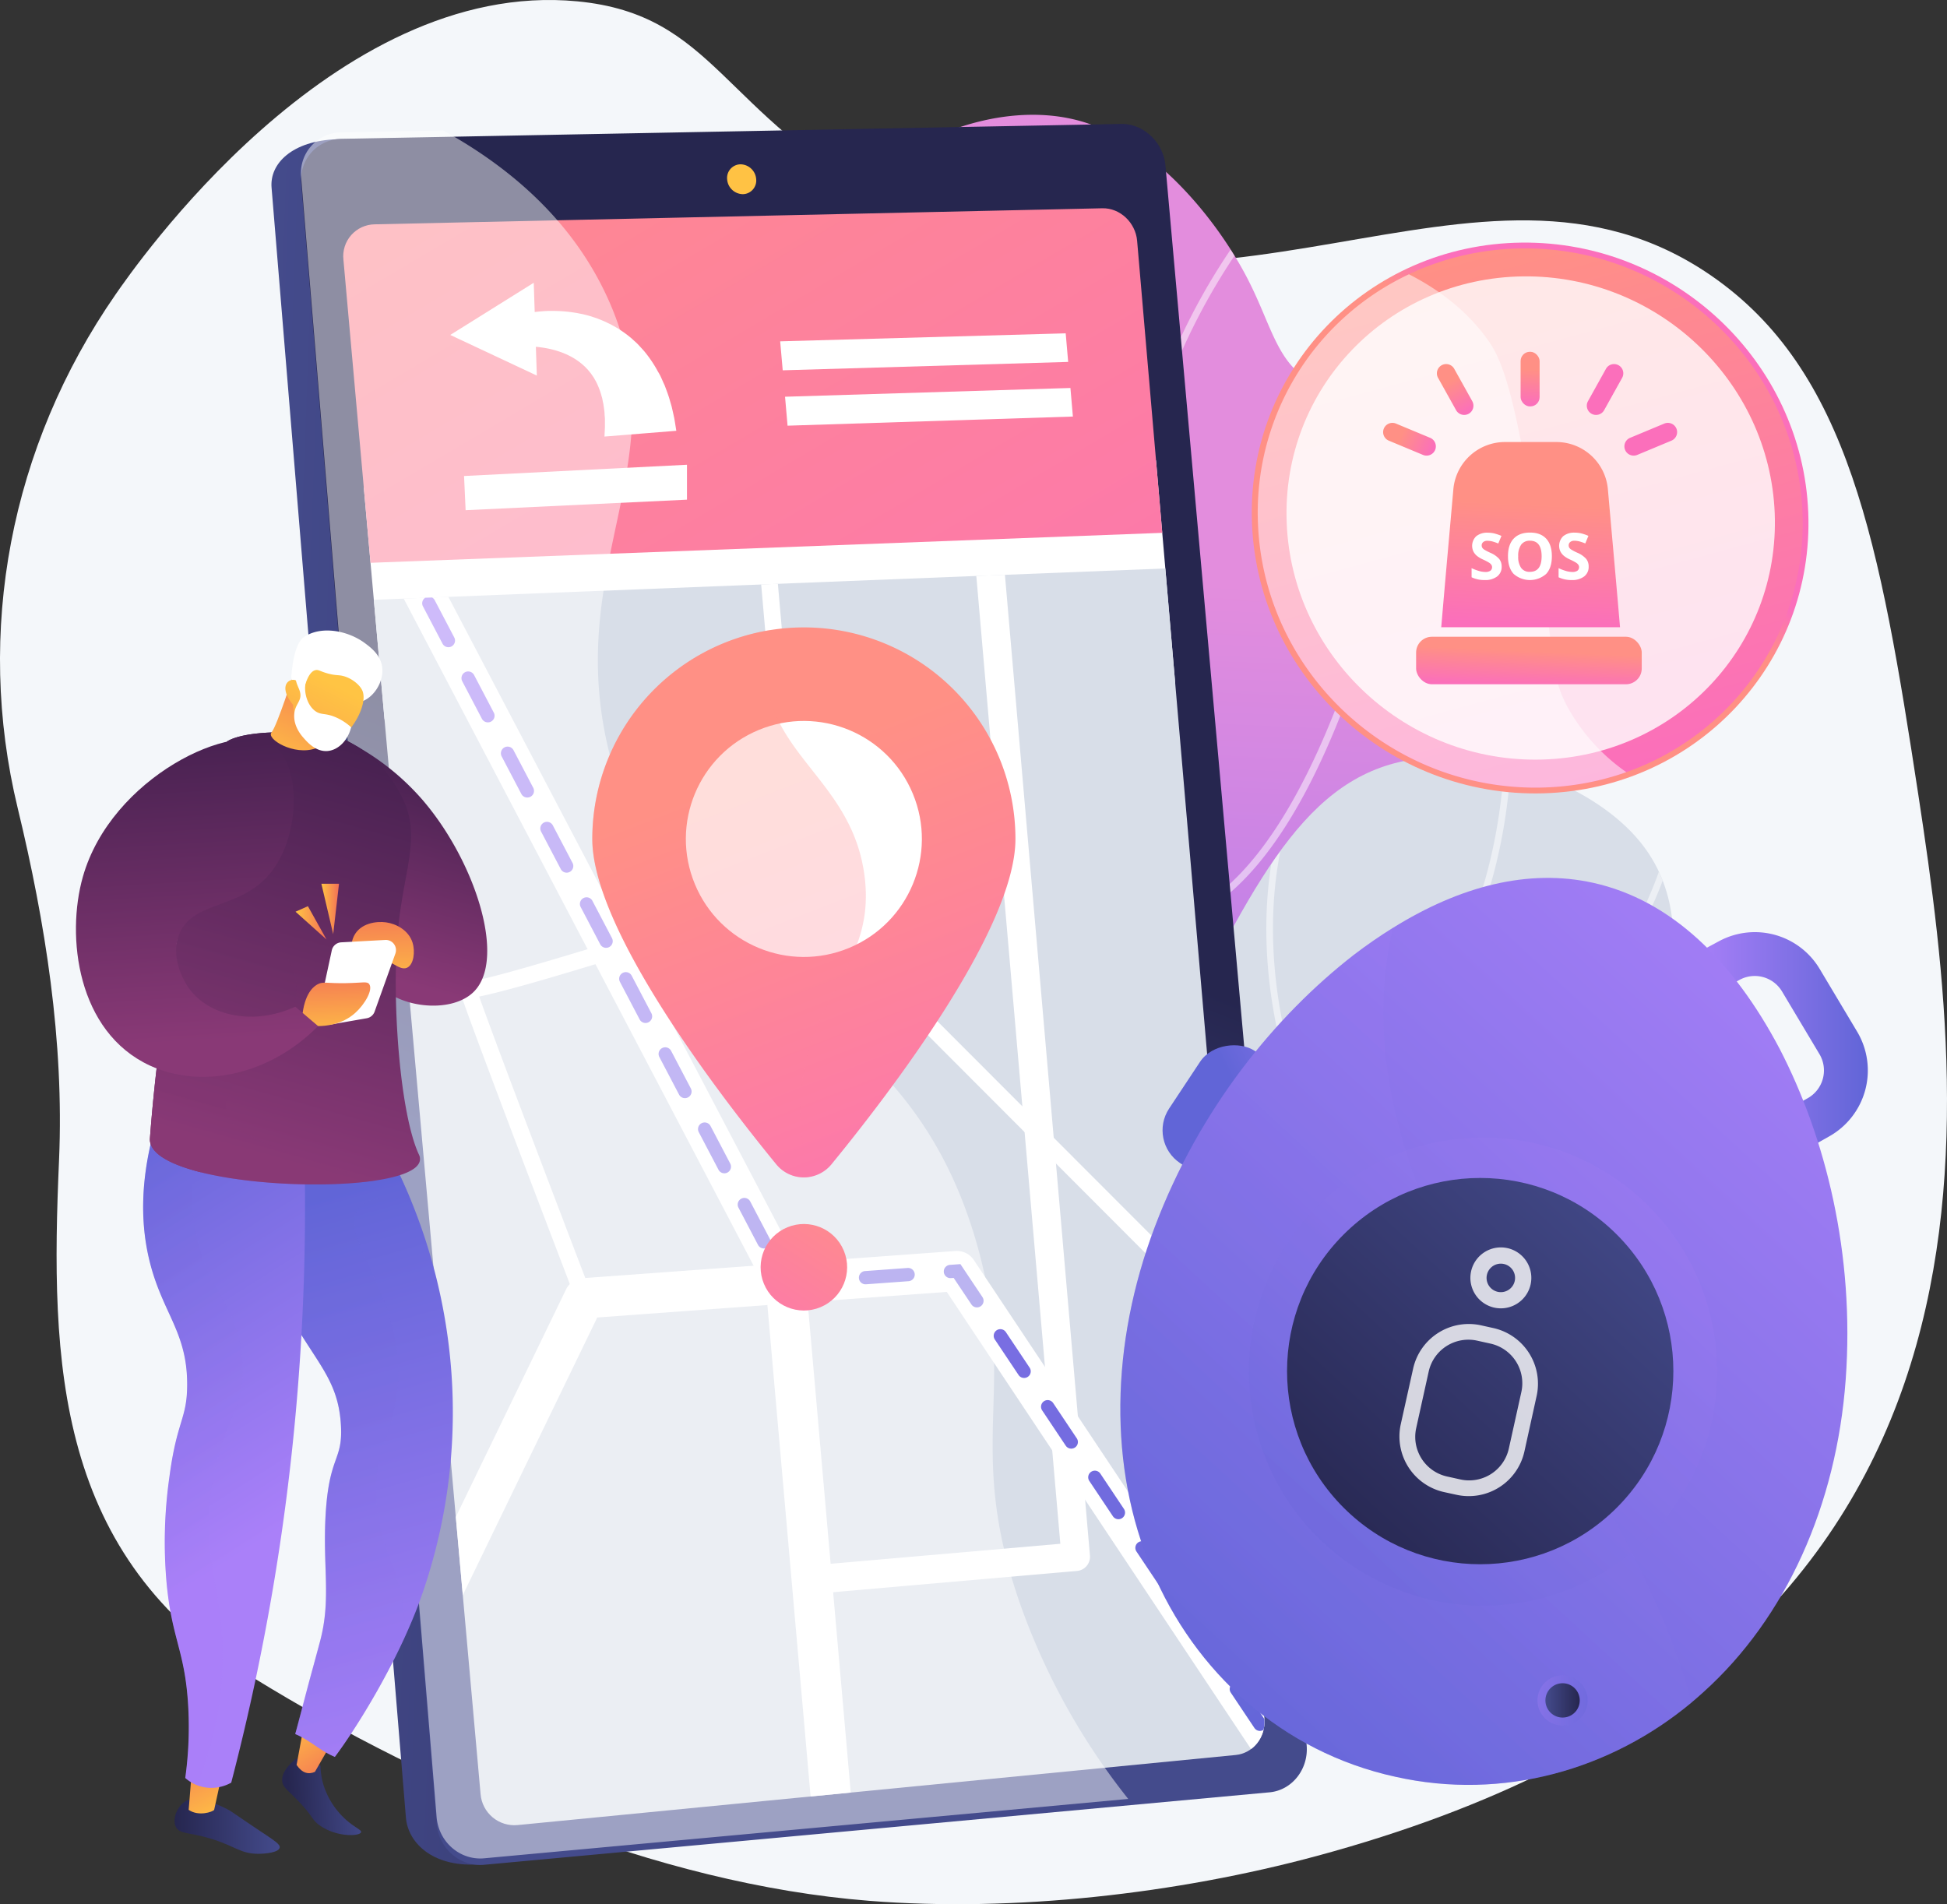 <svg xmlns="http://www.w3.org/2000/svg" xmlns:xlink="http://www.w3.org/1999/xlink" viewBox="0 0 819.78 801.82"><rect x="0" y="0" width="819.78" height="801.82" fill="#333333" stroke="none"/><defs><style>.cls-1{fill:url(#linear-gradient);}.cls-2{fill:#d8dee8;}.cls-3{fill:none;}.cls-4{isolation:isolate;}.cls-5{fill:#f4f7fa;}.cls-6{clip-path:url(#clip-path);}.cls-53,.cls-7{opacity:0.5;}.cls-17,.cls-53,.cls-7{mix-blend-mode:soft-light;}.cls-52,.cls-53,.cls-8{fill:#fff;}.cls-9{clip-path:url(#clip-path-2);}.cls-10{fill:url(#linear-gradient-3);}.cls-11{fill:url(#linear-gradient-4);}.cls-12{fill:url(#linear-gradient-5);}.cls-13{clip-path:url(#clip-path-3);}.cls-14{fill:url(#linear-gradient-6);}.cls-15{clip-path:url(#clip-path-4);}.cls-16{fill:url(#linear-gradient-7);}.cls-17{opacity:0.48;}.cls-18{fill:url(#linear-gradient-8);}.cls-19,.cls-26,.cls-29,.cls-36,.cls-40,.cls-44{opacity:0.3;}.cls-19,.cls-25,.cls-26,.cls-29,.cls-36,.cls-40,.cls-44{mix-blend-mode:multiply;}.cls-20{fill:url(#linear-gradient-9);}.cls-21{fill:url(#linear-gradient-10);}.cls-22{fill:url(#linear-gradient-11);}.cls-23{fill:url(#linear-gradient-12);}.cls-24{fill:url(#linear-gradient-13);}.cls-25{opacity:0.2;fill:url(#linear-gradient-14);}.cls-26{fill:url(#linear-gradient-15);}.cls-27{fill:url(#linear-gradient-16);}.cls-28,.cls-52{opacity:0.8;}.cls-29{fill:url(#linear-gradient-17);}.cls-30{fill:url(#linear-gradient-18);}.cls-31{fill:url(#linear-gradient-19);}.cls-32{fill:url(#linear-gradient-20);}.cls-33{fill:url(#linear-gradient-21);}.cls-34{fill:url(#linear-gradient-22);}.cls-35{fill:url(#linear-gradient-23);}.cls-36{fill:url(#linear-gradient-24);}.cls-37{fill:url(#linear-gradient-25);}.cls-38{fill:url(#linear-gradient-26);}.cls-39{fill:url(#linear-gradient-27);}.cls-40{fill:url(#linear-gradient-28);}.cls-41{fill:url(#linear-gradient-29);}.cls-42{fill:url(#linear-gradient-30);}.cls-43{fill:url(#linear-gradient-31);}.cls-44{fill:url(#linear-gradient-32);}.cls-45{fill:url(#linear-gradient-33);}.cls-46{fill:url(#linear-gradient-34);}.cls-47{fill:url(#linear-gradient-35);}.cls-48{fill:url(#linear-gradient-36);}.cls-49{fill:url(#linear-gradient-37);}.cls-50{fill:url(#linear-gradient-38);}.cls-51{fill:url(#linear-gradient-39);}.cls-54{fill:url(#linear-gradient-40);}.cls-55{fill:url(#linear-gradient-41);}.cls-56{fill:url(#linear-gradient-42);}.cls-57{fill:url(#linear-gradient-43);}.cls-58{fill:url(#linear-gradient-44);}.cls-59{fill:url(#linear-gradient-45);}.cls-60{fill:url(#linear-gradient-46);}</style><linearGradient id="linear-gradient" x1="480.47" y1="243.86" x2="463.97" y2="613.18" gradientUnits="userSpaceOnUse"><stop offset="0" stop-color="#e38ddd"/><stop offset="1" stop-color="#9571f6"/></linearGradient><clipPath id="clip-path"><path class="cls-1" d="M400.44,630.58c17.65-31.78,38.62-80.92,36.26-140.14-3.09-77.67-43.61-104.43-79-226.25-22.41-77-37.27-131-7.91-171.83,23-32,70.44-52.09,106.71-40.9,30.16,9.31,56.15,41.35,68.87,66.08,10.37,20.15,12.48,36.53,28.35,43.81,16.21,7.44,27.67-3.39,42.12,1.34,29.31,9.6,33.81,71.05,34.54,81,8.1,110.47-64.22,209.9-96.28,252.89A671.72,671.72,0,0,1,400.44,630.58Z"/></clipPath><clipPath id="clip-path-2"><path class="cls-2" d="M337.71,692.38c56.78,8.31,130.31,10.8,204.08-10.91,18.83-5.54,135.14-39.77,129.17-91.4-2.11-18.19-17.61-23.17-20.84-47.44-3.84-28.76,15.47-40.16,32.33-73,10.06-19.58,39.49-76.89,8-115.28-18.78-22.94-58.46-38.09-90.68-35.16-47.26,4.3-69.2,46.66-105.1,119-31.82,64.1-28.36,81.4-52.08,127.16C425,599.29,394.41,645.15,337.71,692.38Z"/></clipPath><linearGradient id="linear-gradient-3" x1="313.08" y1="378.8" x2="758.16" y2="378.8" gradientTransform="translate(-196.89 20.96) rotate(2.13)" gradientUnits="userSpaceOnUse"><stop offset="0" stop-color="#444b8c"/><stop offset="1" stop-color="#26264f"/></linearGradient><linearGradient id="linear-gradient-4" x1="505.99" y1="485.48" x2="567.48" y2="314.8" xlink:href="#linear-gradient-3"/><linearGradient id="linear-gradient-5" x1="520.24" y1="10.1" x2="142.4" y2="1033.42" gradientTransform="translate(-196.89 20.96) rotate(2.13)" gradientUnits="userSpaceOnUse"><stop offset="0" stop-color="#ffc444"/><stop offset="1" stop-color="#f36f56"/></linearGradient><clipPath id="clip-path-3"><path class="cls-3" d="M464.14,87.7l-306.4,6.76a13.42,13.42,0,0,0-13.14,14.91l57.75,646.14a14.26,14.26,0,0,0,15.54,13L520.28,739c7.33-.71,12.73-7.5,12.07-15.17l-53.56-622.4C478.12,93.7,471.57,87.53,464.14,87.7Z"/></clipPath><linearGradient id="linear-gradient-6" x1="103.92" y1="-74.21" x2="402.66" y2="457.94" gradientTransform="matrix(1, 0, 0.09, 1, 68.49, -0.8)" gradientUnits="userSpaceOnUse"><stop offset="0" stop-color="#ff9085"/><stop offset="1" stop-color="#fb6fbb"/></linearGradient><clipPath id="clip-path-4"><polygon class="cls-3" points="533.78 740.47 203.89 772.75 157.4 252.57 490.66 239.37 533.78 740.47"/></clipPath><linearGradient id="linear-gradient-7" x1="119.63" y1="168.66" x2="355.52" y2="776.26" gradientTransform="matrix(1, 0, 0.09, 1, 68.49, -0.8)" gradientUnits="userSpaceOnUse"><stop offset="0" stop-color="#aa80f9"/><stop offset="1" stop-color="#6165d7"/></linearGradient><linearGradient id="linear-gradient-8" x1="326.98" y1="320.93" x2="416.69" y2="552" gradientTransform="matrix(1, 0, 0, 1, 0, 0)" xlink:href="#linear-gradient-6"/><linearGradient id="linear-gradient-9" x1="294.86" y1="333.4" x2="384.57" y2="564.47" gradientTransform="matrix(1, 0, 0, 1, 0, 0)" xlink:href="#linear-gradient-6"/><linearGradient id="linear-gradient-10" x1="361.82" y1="498.18" x2="303.56" y2="586.61" gradientTransform="translate(229.97 -88.91) rotate(22.5)" xlink:href="#linear-gradient-6"/><linearGradient id="linear-gradient-11" x1="712.24" y1="438.61" x2="786.42" y2="438.61" gradientTransform="matrix(1, 0, 0, 1, 0, 0)" xlink:href="#linear-gradient-7"/><linearGradient id="linear-gradient-12" x1="209.52" y1="207.08" x2="172.94" y2="269.91" gradientTransform="translate(792.19 298.97) rotate(90)" xlink:href="#linear-gradient-7"/><linearGradient id="linear-gradient-13" x1="504.1" y1="373.06" x2="264.17" y2="785.18" gradientTransform="translate(386.14 -84.95) rotate(12.47)" xlink:href="#linear-gradient-7"/><linearGradient id="linear-gradient-14" x1="454.29" y1="457.23" x2="269.38" y2="774.84" gradientTransform="translate(386.14 -84.95) rotate(12.47)" xlink:href="#linear-gradient-7"/><linearGradient id="linear-gradient-15" x1="440.75" y1="481.77" x2="311.37" y2="704" gradientTransform="matrix(0.93, 0.36, -0.36, 0.93, 487.64, -112.92)" xlink:href="#linear-gradient-7"/><linearGradient id="linear-gradient-16" x1="429.26" y1="501.49" x2="322.33" y2="685.17" gradientTransform="translate(923.91 -58.62) rotate(57.47)" xlink:href="#linear-gradient-3"/><linearGradient id="linear-gradient-17" x1="647.36" y1="716.01" x2="668.49" y2="716.01" gradientTransform="translate(698.99 -255.51) rotate(45)" xlink:href="#linear-gradient-7"/><linearGradient id="linear-gradient-18" x1="650.69" y1="716.01" x2="665.15" y2="716.01" gradientTransform="matrix(1, 0, 0, 1, 0, 0)" xlink:href="#linear-gradient-3"/><linearGradient id="linear-gradient-19" x1="165.99" y1="741.88" x2="198.18" y2="741.88" gradientTransform="matrix(-1, 0.05, 0.05, 1, 282.7, 7.18)" xlink:href="#linear-gradient-3"/><linearGradient id="linear-gradient-20" x1="191.01" y1="703.37" x2="174.84" y2="732.96" gradientTransform="matrix(-1, 0.05, 0.05, 1, 282.7, 7.18)" xlink:href="#linear-gradient-5"/><linearGradient id="linear-gradient-21" x1="130.68" y1="737.82" x2="187.61" y2="489.48" gradientTransform="matrix(-1, 0.05, 0.05, 1, 282.7, 7.18)" xlink:href="#linear-gradient-7"/><linearGradient id="linear-gradient-22" x1="259.55" y1="768.97" x2="303.85" y2="768.97" gradientTransform="matrix(-1, 0, 0, 1, 377.41, 0)" xlink:href="#linear-gradient-3"/><linearGradient id="linear-gradient-23" x1="283.66" y1="766.72" x2="300.73" y2="731.38" gradientTransform="matrix(-1, 0, 0, 1, 377.41, 0)" xlink:href="#linear-gradient-5"/><linearGradient id="linear-gradient-24" x1="131.47" y1="738" x2="188.4" y2="489.66" gradientTransform="matrix(-1, 0.05, 0.05, 1, 282.7, 7.18)" xlink:href="#linear-gradient-7"/><linearGradient id="linear-gradient-25" x1="257.53" y1="643.02" x2="358.11" y2="484.46" gradientTransform="matrix(-1, 0, 0, 1, 377.41, 0)" xlink:href="#linear-gradient-7"/><linearGradient id="linear-gradient-26" x1="181.97" y1="296.25" x2="214.65" y2="412.16" gradientTransform="matrix(-1, 0, 0, 1, 377.41, 0)" gradientUnits="userSpaceOnUse"><stop offset="0" stop-color="#311944"/><stop offset="1" stop-color="#893976"/></linearGradient><linearGradient id="linear-gradient-27" x1="238.41" y1="280.58" x2="302.6" y2="508.24" xlink:href="#linear-gradient-26"/><linearGradient id="linear-gradient-28" x1="270.48" y1="651.24" x2="371.06" y2="492.68" gradientTransform="matrix(-1, 0, 0, 1, 377.41, 0)" xlink:href="#linear-gradient-7"/><linearGradient id="linear-gradient-29" x1="201.51" y1="259.51" x2="265.7" y2="487.17" xlink:href="#linear-gradient-26"/><linearGradient id="linear-gradient-30" x1="-629.24" y1="319.99" x2="-627.19" y2="265.39" gradientTransform="translate(821.11 283.36) rotate(23.5)" xlink:href="#linear-gradient-5"/><linearGradient id="linear-gradient-31" x1="-511.82" y1="243.89" x2="-513" y2="339.48" gradientTransform="translate(706.27 296.05) rotate(26.33)" xlink:href="#linear-gradient-5"/><linearGradient id="linear-gradient-32" x1="208.44" y1="257.56" x2="272.63" y2="485.22" xlink:href="#linear-gradient-26"/><linearGradient id="linear-gradient-33" x1="1015.9" y1="7.72" x2="1062.95" y2="174.57" gradientTransform="matrix(-0.94, 0.33, 0.33, 0.94, 1028.3, -76.46)" xlink:href="#linear-gradient-26"/><linearGradient id="linear-gradient-34" x1="215.6" y1="418.07" x2="217.05" y2="379.41" gradientTransform="matrix(-1, 0, 0, 1, 377.41, 0)" xlink:href="#linear-gradient-5"/><linearGradient id="linear-gradient-35" x1="235.08" y1="438.94" x2="236.32" y2="406.12" gradientTransform="matrix(-1, 0, 0, 1, 377.41, 0)" xlink:href="#linear-gradient-5"/><linearGradient id="linear-gradient-36" x1="135.32" y1="382.74" x2="142.74" y2="382.74" gradientTransform="matrix(1, 0, 0, 1, 0, 0)" xlink:href="#linear-gradient-5"/><linearGradient id="linear-gradient-37" x1="124.44" y1="388.58" x2="137.46" y2="388.58" gradientTransform="matrix(1, 0, 0, 1, 0, 0)" xlink:href="#linear-gradient-5"/><linearGradient id="linear-gradient-38" x1="445.03" y1="251.66" x2="459.97" y2="237.44" gradientTransform="translate(209 -35.72) rotate(-2.27)" xlink:href="#linear-gradient-6"/><linearGradient id="linear-gradient-39" x1="399.19" y1="159.63" x2="450.62" y2="382.16" gradientTransform="translate(209 -35.72) rotate(-2.27)" xlink:href="#linear-gradient-6"/><linearGradient id="linear-gradient-40" x1="646.79" y1="212.31" x2="644.52" y2="263.03" gradientTransform="matrix(1, 0, 0, 1, 0, 0)" xlink:href="#linear-gradient-6"/><linearGradient id="linear-gradient-41" x1="643.93" y1="274.15" x2="643.26" y2="289.12" gradientTransform="matrix(1, 0, 0, 1, 0, 0)" xlink:href="#linear-gradient-6"/><linearGradient id="linear-gradient-42" x1="644.43" y1="155.76" x2="643.78" y2="170.32" gradientTransform="matrix(1, 0, 0, 1, 0, 0)" xlink:href="#linear-gradient-6"/><linearGradient id="linear-gradient-43" x1="1495.87" y1="-1105.58" x2="1495.21" y2="-1090.78" gradientTransform="translate(-157.14 1854.59) rotate(-29.14)" xlink:href="#linear-gradient-6"/><linearGradient id="linear-gradient-44" x1="3339.9" y1="-1813.37" x2="3339.24" y2="-1798.57" gradientTransform="translate(981.84 3963.69) rotate(-67.42)" xlink:href="#linear-gradient-6"/><linearGradient id="linear-gradient-45" x1="6418.45" y1="1639.21" x2="6417.79" y2="1654.01" gradientTransform="matrix(-0.87, -0.49, -0.49, 0.87, 7081.75, 1854.59)" xlink:href="#linear-gradient-6"/><linearGradient id="linear-gradient-46" x1="5503.9" y1="3390.36" x2="5503.24" y2="3405.16" gradientTransform="matrix(-0.38, -0.92, -0.92, 0.38, 5942.77, 3963.69)" xlink:href="#linear-gradient-6"/></defs><g class="cls-4"><g id="圖層_2" data-name="圖層 2"><g id="Metaphor_illustration" data-name="Metaphor illustration"><path class="cls-5" d="M807.73,334.82C791.56,229,778.59,155.93,720.23,115.88,621.8,48.31,511.87,158,372.44,84.4,303.78,48.16,301.21,6.14,243.07.56,140.2-9.3,56,113.46,48.66,124,4.3,188-10.52,266,7.46,340.31,19.14,388.61,27,438.6,24.87,488.23c-3.77,86.37-1.6,167,82.22,218.51,74.85,46,169,86.56,258.91,93.67,61.07,4.83,129.56-3,188.42-18.89C854.39,700.49,829.94,480.25,807.73,334.82Z"/><path class="cls-1" d="M400.44,630.58c17.65-31.78,38.62-80.92,36.26-140.14-3.09-77.67-43.61-104.43-79-226.25-22.41-77-37.27-131-7.91-171.83,23-32,70.44-52.09,106.71-40.9,30.16,9.31,56.15,41.35,68.87,66.08,10.37,20.15,12.48,36.53,28.35,43.81,16.21,7.44,27.67-3.39,42.12,1.34,29.31,9.6,33.81,71.05,34.54,81,8.1,110.47-64.22,209.9-96.28,252.89A671.72,671.72,0,0,1,400.44,630.58Z"/><g class="cls-6"><g class="cls-7"><path class="cls-8" d="M377.85,659l-1.75-2.19c67.65-54,146.87-138.45,140.13-234.56C513.75,386.9,500,353.84,481,308.07c-15.18-36.54-29.23-61.07-41.64-82.72-16.22-28.31-29-50.68-36.64-86.67-7.71-36.52-7.31-75.41,1.17-115.57l2.74.58c-8.4,39.78-8.79,78.27-1.16,114.41C413,173.66,425.69,195.86,441.8,224c12.44,21.72,26.54,46.33,41.79,83C502,351.28,516.52,386.25,519,422.05c3.21,45.79-12.79,93.4-47.54,141.51C448,596.05,416.52,628.16,377.85,659Z"/><path class="cls-8" d="M471.8,282.18l-1.57-.16c-.29,0-28.9-3.09-62.17-20.83-30.72-16.36-71.85-48.93-93.41-111.11l2.65-.92c21.24,61.27,61.74,93.37,92,109.5,28.39,15.15,53.3,19.47,59.67,20.37-1.19-74.45,21.62-128.7,41.05-161.19,21.23-35.49,43.16-53.43,43.38-53.61l1.77,2.18c-.22.17-21.84,17.88-42.81,53C493,151.78,470.24,206,471.77,280.6Z"/><path class="cls-8" d="M509.73,382.15l-.8-.63c-.36-.28-36.6-28.34-78.42-49.37-41.55-20.89-119.09-7.93-119.87-7.8l-.48-2.76c3.22-.55,79.24-13.24,121.61,8.05,38.59,19.4,72.44,44.76,78.06,49,28.79-20.14,54.26-71,73.71-147.34a955.29,955.29,0,0,0,21.13-112l2.78.32A956.46,956.46,0,0,1,586.26,232c-20.09,78.82-45.56,129.13-75.68,149.55Z"/><path class="cls-8" d="M480,550.78l.59-2.73c8.8-40.83-5.7-76.1-43.1-104.84-28-21.52-59-31-59.29-31.14l.81-2.68c.32.09,31.79,9.77,60.19,31.6,36.94,28.39,52.35,64.6,44.7,104.88,8.86-4.34,40-20.34,76.55-47.86,39.71-29.92,94-80,127.37-148.49l64.76-133.18,2.53,1.23L690.37,350.74c-33.58,69.05-88.29,119.44-128.26,149.56-43.31,32.62-79.18,49.16-79.53,49.32Z"/></g></g><path class="cls-2" d="M337.71,692.38c56.78,8.31,130.31,10.8,204.08-10.91,18.83-5.54,135.14-39.77,129.17-91.4-2.11-18.19-17.61-23.17-20.84-47.44-3.84-28.76,15.47-40.16,32.33-73,10.06-19.58,39.49-76.89,8-115.28-18.78-22.94-58.46-38.09-90.68-35.16-47.26,4.3-69.2,46.66-105.1,119-31.82,64.1-28.36,81.4-52.08,127.16C425,599.29,394.41,645.15,337.71,692.38Z"/><g class="cls-9"><g class="cls-7"><path class="cls-8" d="M239,706.93c-48.79,0-98.18-10.42-147.27-31.1l1.09-2.59c59.88,25.24,120.2,35.08,179.28,29.26,211.39-20.81,318-242.72,345.68-310.24,15.69-38.29,19.86-82.54,12.41-131.5l2.77-.43c7.53,49.48,3.3,94.22-12.58,133-22.77,55.6-64,135.93-131.1,203-64.57,64.5-137.55,101.18-216.91,109Q255.73,706.93,239,706.93Z"/><path class="cls-8" d="M563.37,501.68l-.65-1.09c-.13-.21-13.33-22.34-22-54.51-8-29.73-13.68-74.39,4.71-118.34l2.59,1.08C529.94,372,535.55,416,543.44,445.35a238.59,238.59,0,0,0,21,52.71C695.68,436.53,707,346.9,707.28,320.83a12.15,12.15,0,0,1,.05-1.33l2.77.42-1.38-.21,1.39.18c0,.15,0,.48,0,1-.33,26.55-11.81,118-145.57,180.27Z"/><path class="cls-8" d="M570.5,608.05c-23.25,0-50.4-3.42-81.51-12.52l-.72-.21-.22-.72c-.23-.74-23-75.05-2.64-168.93l20.52-94.59,2.74.59-20.52,94.6c-19.13,88.22.09,159,2.36,166.78,71.79,20.84,122.1,11.13,151.7-.7,32.16-12.86,47.48-30.94,47.63-31.12L692,563c-.63.76-15.82,18.72-48.57,31.86C626.12,601.82,601.85,608.05,570.5,608.05Z"/></g></g><path class="cls-10" d="M476.23,71.36l58.92,661.13c.89,10-6.06,18.91-15.47,19.78L200.91,785.1c-19.07,1-29.16-9.33-30-19.72L114.34,79c-.83-10.14,8.64-19.69,27.48-20.38l315.85-4.64C467,53.76,475.36,61.6,476.23,71.36Z"/><path class="cls-11" d="M490.71,69.72l59.45,665.09c.9,10.07-6.09,19-15.55,19.9L203.85,785.23c-10.14.94-19.16-6.86-20-17.32l-57-690.56a17.15,17.15,0,0,1,16.79-18.88L472,52.19C481.44,52,489.83,59.9,490.71,69.72Z"/><path class="cls-12" d="M318.38,75.34a5.75,5.75,0,0,1-5.56,6.42,6.73,6.73,0,0,1-6.65-6.16,5.74,5.74,0,0,1,5.57-6.41A6.72,6.72,0,0,1,318.38,75.34Z"/><g class="cls-13"><polygon class="cls-8" points="494.82 287.76 161.89 302.81 153.17 205.3 486.74 193.84 494.82 287.76"/><polygon class="cls-2" points="533.78 740.47 203.89 772.75 157.4 252.57 490.66 239.37 533.78 740.47"/><polygon class="cls-14" points="489.37 224.37 156 236.99 142.1 81.42 476.47 74.54 489.37 224.37"/><polygon class="cls-8" points="449.75 152.4 329.56 155.93 328.49 143.73 448.71 140.36 449.75 152.4"/><polygon class="cls-8" points="451.74 175.4 331.6 179.25 330.54 167.06 450.7 163.37 451.74 175.4"/><g class="cls-15"><path class="cls-8" d="M553.06,769.23a8.51,8.51,0,0,1-7.08-3.8L398.63,544,251.47,554.78,161.71,740.13a8.5,8.5,0,0,1-15.3-7.41L238.3,543a8.51,8.51,0,0,1,7-4.78l157-11.45a8.51,8.51,0,0,1,7.7,3.77L560.13,756a8.51,8.51,0,0,1-7.07,13.22Z"/><path class="cls-8" d="M351.62,785.41a8.5,8.5,0,0,1-8.46-7.76L322.52,542.91,156.3,226a8.5,8.5,0,0,1,15.06-7.9l167,318.41a8.52,8.52,0,0,1,.94,3.2l20.78,236.44a8.51,8.51,0,0,1-7.72,9.22Z"/><path class="cls-8" d="M341.8,671.22a6,6,0,0,1-.51-12l105.16-9.16L410.59,236.92a6,6,0,1,1,12-1L458.92,655a6,6,0,0,1-5.45,6.5L342.33,671.2A4.7,4.7,0,0,1,341.8,671.22Z"/><path class="cls-8" d="M523.32,567.3a3.5,3.5,0,0,1-2.48-1L334.4,379.55c-7.85,2.55-37.07,12-66.19,21.06-19.91,6.19-35.89,11-47.48,14.22-6.93,1.94-12.37,3.35-16.18,4.2-1,.23-2,.43-2.79.59,5.86,16.7,30.5,81.53,47.46,125.79a3.5,3.5,0,1,1-6.53,2.5c-.13-.32-12.59-32.84-24.79-65-7.16-18.89-12.83-34-16.85-44.81-2.39-6.45-4.22-11.45-5.43-14.88-.66-1.84-1.16-3.29-1.48-4.29-.48-1.49-1.38-4.28,1.28-5.7a3.53,3.53,0,0,1,2.91-.16c9.22-.44,87.78-25.12,135.94-40.83a3.48,3.48,0,0,1,3.56.86l188,188.24a3.5,3.5,0,0,1-2.47,6ZM200,414.3l0,.05Zm0,0Z"/><path class="cls-8" d="M335.35,379.06a3.5,3.5,0,0,1-3.48-3.2L316.94,205.61a3.5,3.5,0,1,1,7-.61l14.94,170.25a3.5,3.5,0,0,1-3.19,3.79Z"/><path class="cls-16" d="M546.62,753a2.79,2.79,0,0,1-2.33-1.24l-6.21-9.29a2.79,2.79,0,0,1,4.65-3.1l6.21,9.29a2.79,2.79,0,0,1-2.32,4.34Zm-16.14-24.14a2.77,2.77,0,0,1-2.32-1.25l-9.93-14.85a2.79,2.79,0,0,1,4.64-3.1l9.93,14.85a2.8,2.8,0,0,1-2.32,4.35Zm-19.86-29.72a2.77,2.77,0,0,1-2.32-1.24L498.37,683a2.79,2.79,0,1,1,4.64-3.11l9.93,14.86a2.79,2.79,0,0,1-2.32,4.34Zm-19.85-29.71a2.78,2.78,0,0,1-2.33-1.24l-9.93-14.86a2.79,2.79,0,0,1,4.65-3.1L493.08,665a2.78,2.78,0,0,1-.77,3.87A2.73,2.73,0,0,1,490.77,669.38Zm-19.86-29.71a2.79,2.79,0,0,1-2.32-1.24l-9.93-14.86a2.79,2.79,0,0,1,4.64-3.1l9.93,14.86a2.79,2.79,0,0,1-2.32,4.34ZM451.05,610a2.8,2.8,0,0,1-2.32-1.24l-9.93-14.86a2.79,2.79,0,0,1,4.64-3.1l9.93,14.85a2.79,2.79,0,0,1-2.32,4.35ZM431.2,580.24a2.79,2.79,0,0,1-2.33-1.24l-9.93-14.85a2.8,2.8,0,1,1,4.65-3.11l9.93,14.86a2.79,2.79,0,0,1-2.32,4.34Zm-19.86-29.71a2.76,2.76,0,0,1-2.32-1.24l-7.48-11.18-1.16.08a2.79,2.79,0,0,1-.41-5.57l4.41-.32,9.28,13.89a2.79,2.79,0,0,1-2.32,4.34Zm-82.12-7.14L327.46,540a2.79,2.79,0,0,1,4.94-2.59l.06.11,14.05-1a2.79,2.79,0,0,1,.41,5.57Zm35.31-2.59a2.79,2.79,0,0,1-.2-5.58l17.82-1.3a2.79,2.79,0,0,1,.41,5.57l-17.82,1.3Zm-42.89-15.09a2.8,2.8,0,0,1-2.48-1.5l-8.3-15.82a2.8,2.8,0,0,1,4.95-2.6l8.3,15.83a2.8,2.8,0,0,1-1.18,3.77A2.86,2.86,0,0,1,321.64,525.71ZM305,494.06a2.8,2.8,0,0,1-2.48-1.5l-8.3-15.82a2.79,2.79,0,1,1,4.95-2.59l8.3,15.82a2.8,2.8,0,0,1-1.18,3.77A2.74,2.74,0,0,1,305,494.06Zm-16.6-31.65a2.79,2.79,0,0,1-2.48-1.49l-8.3-15.83a2.79,2.79,0,0,1,4.95-2.59l8.3,15.82a2.79,2.79,0,0,1-1.18,3.77A2.74,2.74,0,0,1,288.44,462.41Zm-16.6-31.65a2.79,2.79,0,0,1-2.48-1.49l-8.3-15.83a2.79,2.79,0,0,1,4.95-2.59l8.3,15.82a2.79,2.79,0,0,1-1.18,3.77A2.74,2.74,0,0,1,271.84,430.76Zm-16.6-31.64a2.8,2.8,0,0,1-2.48-1.5l-8.3-15.82a2.8,2.8,0,0,1,4.95-2.6l8.3,15.83a2.8,2.8,0,0,1-1.18,3.77A2.86,2.86,0,0,1,255.24,399.12Zm-16.6-31.65a2.8,2.8,0,0,1-2.48-1.5l-8.3-15.82a2.79,2.79,0,0,1,4.95-2.59l8.3,15.82a2.8,2.8,0,0,1-1.18,3.77A2.71,2.71,0,0,1,238.64,367.47ZM222,335.82a2.79,2.79,0,0,1-2.48-1.49l-8.3-15.83a2.79,2.79,0,0,1,5-2.59l8.3,15.82a2.78,2.78,0,0,1-1.18,3.77A2.71,2.71,0,0,1,222,335.82Zm-16.6-31.65a2.79,2.79,0,0,1-2.48-1.49l-8.3-15.83a2.79,2.79,0,0,1,5-2.59l8.3,15.83a2.78,2.78,0,0,1-1.18,3.76A2.71,2.71,0,0,1,205.44,304.17Zm-16.6-31.64a2.8,2.8,0,0,1-2.48-1.5l-8.3-15.82a2.8,2.8,0,0,1,4.95-2.6l8.3,15.83a2.79,2.79,0,0,1-1.18,3.77A2.83,2.83,0,0,1,188.84,272.53Zm-11-33.33a2.79,2.79,0,0,1-2.78-2.5l-1.83-17.78a2.79,2.79,0,0,1,5.55-.57l1.84,17.77a2.8,2.8,0,0,1-2.49,3.07Zm-3.68-35.55a2.79,2.79,0,0,1-2.77-2.5l-1.84-17.78a2.79,2.79,0,0,1,5.56-.57l1.83,17.77a2.79,2.79,0,0,1-2.49,3.07Z"/></g></g><g class="cls-17"><path class="cls-8" d="M411.23,523.56c-32.06-112-125.55-100.83-153.51-202.06-23-83.14,30-127-2.14-196.58-15.1-32.74-41.56-54.88-69-70l-43,.82a17.15,17.15,0,0,0-16.79,18.88l57.05,690.56c.87,10.46,9.89,18.26,20,17.32l271.19-25a283.94,283.94,0,0,1-45.21-81.26C405.66,607.77,429,585.52,411.23,523.56Z"/></g><path class="cls-18" d="M427.55,353.27c0,38.06-53.32,107.52-77.46,137a15,15,0,0,1-23.24,0c-24.13-29.49-77.46-98.95-77.46-137a89.08,89.08,0,1,1,178.16,0Z"/><circle class="cls-8" cx="338.47" cy="353.27" r="49.68" transform="translate(-109.43 156.42) rotate(-22.5)"/><g class="cls-19"><path class="cls-20" d="M338.08,453.71c5.65-37.22,30.23-49.14,26-84.28-4.87-40.53-40.75-51.32-41.62-87.4a57.31,57.31,0,0,1,2.14-16.77,89.11,89.11,0,0,0-75.22,88c0,38.06,53.33,107.52,77.46,137a15,15,0,0,0,13.91,5.33C336.44,479.31,336.31,465.38,338.08,453.71Z"/></g><circle class="cls-21" cx="338.47" cy="533.62" r="18.21" transform="translate(-178.44 170.15) rotate(-22.5)"/><path class="cls-8" d="M219.8,132.54s0-.13,0-.14,0-.07.06-.08.1,0,.15-.06l.92-.2c.72-.15,1.72-.34,3-.52s2.8-.35,4.57-.49,3.76-.17,6-.1a55.77,55.77,0,0,1,7.13.66l1,.15c.32.05.64.12,1,.19l2,.4c1.32.35,2.68.66,4,1.13.68.23,1.38.43,2.05.7s1.37.53,2,.81l.52.21.51.23,1,.48c.67.33,1.37.63,2,1l2,1.13c.34.18.65.4,1,.61l.95.63a43.08,43.08,0,0,1,3.69,2.75c.62.47,1.14,1,1.71,1.51s1.12,1,1.65,1.56l1.52,1.65c.5.55,1,1.09,1.45,1.67a52.26,52.26,0,0,1,4.77,7c.32.59.64,1.18,1,1.75l.47.87c.16.29.27.57.41.86.53,1.15,1,2.28,1.53,3.38.81,2.2,1.65,4.31,2.16,6.25.29,1,.57,1.9.81,2.79l.57,2.5.48,2.2c.13.68.22,1.3.32,1.86.36,2.24.56,3.52.56,3.52l-30.25,2.43s.05-.94.13-2.59c0-.41.05-.87.06-1.37s0-1,0-1.57,0-1.17,0-1.81-.09-1.27-.14-1.94c0-1.4-.31-2.78-.49-4.32-.16-.73-.31-1.48-.47-2.25,0-.19-.08-.4-.13-.58l-.17-.56c-.1-.38-.21-.76-.32-1.14a31.35,31.35,0,0,0-1.77-4.5,10.14,10.14,0,0,0-.58-1.08l-.6-1.07c-.22-.34-.46-.67-.69-1a12.16,12.16,0,0,0-.71-1c-.53-.62-1-1.3-1.62-1.88l-.42-.45a6.2,6.2,0,0,0-.45-.44l-.93-.84a25.88,25.88,0,0,0-4.16-2.92c-.72-.45-1.51-.78-2.25-1.18l-1.17-.49-.57-.25-.59-.21A36.92,36.92,0,0,0,231.8,147c-1.48-.35-2.87-.57-4.12-.74s-2.35-.26-3.24-.3-1.58-.06-2-.06h-.28c-.05,0-.08.24-.11.23s0,.24,0,.24h-.13Z"/><polygon class="cls-8" points="226.03 158.15 189.58 141.04 224.73 119.07 226.03 158.15"/><polygon class="cls-8" points="289.25 210.4 196.05 214.84 195.39 200.44 289.25 195.7 289.25 210.4"/><path class="cls-22" d="M759.19,484.7l-9.05-16.08,11-6.19a13.41,13.41,0,0,0,4.94-18.55l-15.75-26.37a13.37,13.37,0,0,0-17.85-4.93L721,418.77l-8.74-16.25,11.51-6.19a31.79,31.79,0,0,1,42.43,11.72l15.75,26.37A31.85,31.85,0,0,1,770.2,478.5Z"/><rect class="cls-23" x="485.94" y="448.57" width="56.75" height="37.37" rx="16.61" transform="translate(-159.21 638.16) rotate(-56.49)"/><path class="cls-24" d="M717.31,712.45c-1.67,1.53-3.37,3-5.1,4.46-33.83,28.24-79.27,41.45-124.67,31.26C539.77,737.76,502.86,703.86,485,661c-18.28-43-17.53-94.86,1.25-144.44C505.07,466.79,537,427.75,570,402.1q8.16-6.23,16.42-11.35c28.25-17.58,57-25.08,84.42-19,32.75,7.27,59,32.87,78.59,70.1C768.6,479,781,527.85,777.12,581,773.23,633.84,752,681.2,717.31,712.45Z"/><path class="cls-25" d="M712.21,716.91c-33.83,28.24-79.27,41.45-124.67,31.26C539.77,737.76,502.86,703.86,485,661c-18.28-43-17.53-94.86,1.25-144.44C505.07,466.79,537,427.75,570,402.1q8.16-6.23,16.42-11.35c-10,43.82-3.65,104.52,50.64,181.64C678.44,631.15,702.27,679,712.21,716.91Z"/><circle class="cls-26" cx="623.24" cy="577.35" r="98.44" transform="matrix(0.99, -0.15, 0.15, 0.99, -79.18, 99.47)"/><circle class="cls-27" cx="623.24" cy="577.35" r="81.33" transform="translate(-225.71 609.8) rotate(-45)"/><g class="cls-28"><path class="cls-8" d="M641.84,611.23a24,24,0,0,1-28.56,18.21L608,628.29a24,24,0,0,1-18.21-28.57L595,576.28a24,24,0,0,1,28.56-18.21l5.24,1.16A24,24,0,0,1,647,587.79Zm-1.28-25.06a17.1,17.1,0,0,0-13-20.4l-5.6-1.24a17.12,17.12,0,0,0-20.41,13l-5.26,23.8a17.1,17.1,0,0,0,13,20.4l5.6,1.24a17.11,17.11,0,0,0,20.4-13Z"/><path class="cls-8" d="M629.16,550.62a12.83,12.83,0,1,1,15.3-9.75A12.84,12.84,0,0,1,629.16,550.62Zm4.06-18.37a6,6,0,1,0,4.56,7.14A6,6,0,0,0,633.22,532.25Z"/></g><circle class="cls-29" cx="657.92" cy="716.01" r="10.57" transform="translate(-313.59 674.94) rotate(-45)"/><circle class="cls-30" cx="657.92" cy="716.01" r="7.23"/><path class="cls-31" d="M124.7,740.55c-5.73,4.63-6.06,7.92-5.87,9.53.3,2.58,2.25,3.58,6.91,8.46,6.3,6.6,5.34,7.48,8.55,9.87,7.09,5.27,17.11,4.92,17.72,3.13.42-1.26-4.11-2.29-9.27-8.26a32.48,32.48,0,0,1-6.8-12.58,30,30,0,0,1-1-7.18Z"/><path class="cls-32" d="M143.88,726.45,132.6,746.1c-2.72,1.2-5.31.6-7.72-2.91l4.4-23.89Z"/><path class="cls-33" d="M157.55,474.35A236.56,236.56,0,0,1,190,577.11a233.4,233.4,0,0,1-13.54,97.79C167,700.34,150.52,727.06,141,739.8c-6.45-2.7-10.24-6.92-16.69-9.62,1-3.51,4-15.09,5.84-22,1.46-5.34,4.15-15.23,4.7-17.35,4.63-17.69,1-31,2.25-52.86,1.48-25.53,7.33-22.56,6.45-37.89-1.31-22.88-14.28-28.22-29.16-61.35-10.19-22.67-20.9-46.48-11.06-59.5C115.67,462.85,153.35,473.15,157.55,474.35Z"/><path class="cls-34" d="M78,758.53c-3.44,2.19-5.51,7.38-4,10.65s5.46,2.2,15,5.13c10.2,3.13,12.22,6.3,19.75,6.3,3,0,8.54-.53,9-2.57.33-1.44-2-2.87-9.71-8-10.94-7.34-10.82-7.55-13.26-8.67C88.73,758.49,82.57,755.65,78,758.53Z"/><path class="cls-35" d="M94.36,743,90.17,762.1c-.59.85-6.55,2.9-10.73,0L81,743Z"/><path class="cls-36" d="M103.29,479.24c12.38-16.39,50.06-6.09,54.26-4.89a239.15,239.15,0,0,1,15.55,31.32c-13.36-2.62-19.15-.24-21.85,2.93-10.49,12.29,22.34,39.43,15.59,80.61-2.64,16.11-9.53,23.36-8.27,43,.94,14.64,5.48,22,8.63,32.77a86.69,86.69,0,0,1,3.41,23.89c-9.44,20.76-21.84,40.49-29.65,50.9-6.45-2.7-10.24-6.92-16.69-9.62,1-3.51,4-15.09,5.84-22,1.46-5.34,4.15-15.23,4.7-17.35,4.63-17.69,1-31,2.25-52.86,1.48-25.53,7.33-22.56,6.45-37.89-1.31-22.88-14.28-28.22-29.16-61.35C104.16,516.07,93.45,492.26,103.29,479.24Z"/><path class="cls-37" d="M128.13,484.4a961.49,961.49,0,0,1-7.57,146.67,960.3,960.3,0,0,1-23.2,119.57A17,17,0,0,1,86,752.58,16.63,16.63,0,0,1,78,748.67a155.85,155.85,0,0,0,1.18-31.16c-1.43-22.56-6.74-27.15-9-50.5a193.56,193.56,0,0,1,1.13-45c3.14-23.87,7.41-24.36,7.49-38.66.13-22-9.93-29.89-15.46-50.86-3.69-14-5.65-34.88,3.63-63.52Z"/><path class="cls-38" d="M149.91,314.08a104.2,104.2,0,0,1,27.57,22.26c22.34,25.59,36.16,67.7,21.8,81.48-9.77,9.37-32.95,6.53-40.93-4.59-5.87-8.18-1.65-18.23.38-32.52C160.91,365.34,160.84,343.05,149.91,314.08Z"/><path class="cls-39" d="M63.13,479.31c8.27-109.07,34.66-153.71,32.35-167,3.32-2.38,16.44-6.18,46.16-2.27a49.45,49.45,0,0,1,16,9.81,48.45,48.45,0,0,1,3.69,3.93c-20.87,3.94-42.14,15.83-49.8,32.67-13.26,32.21,11.37,68.2,0,96.62C105.6,468,96,481.27,84.64,493.64,71.59,490.39,62.65,485.6,63.13,479.31Z"/><path class="cls-40" d="M67,469l17.9,4.5c-3.12,10.75-6.12,26.88-2.52,45.2,5,25.29,17.83,30.84,19.73,53.64,1.7,20.52-8,24.7-12.63,52.07-4.75,28,2.44,41.23,4,64.68,1,16-.64,37-10.41,62.61a16.73,16.73,0,0,1-5-3.05,155.85,155.85,0,0,0,1.18-31.16c-1.43-22.56-6.74-27.15-9-50.5a193.56,193.56,0,0,1,1.13-45c3.14-23.87,7.41-24.36,7.49-38.66.13-22-9.93-29.89-15.46-50.86C59.67,518.55,57.71,497.66,67,469Z"/><path class="cls-41" d="M157.68,319.88a58.25,58.25,0,0,1,12.51,17.77c6.95,15.93-.53,29.6-2.78,55.6-2.46,28.53,1,76.06,9.05,93.08a4.09,4.09,0,0,1,.35,2.22C174.64,505,61.46,501.28,63.13,479.31c8.27-109.07,34.66-153.71,32.35-167,3.32-2.38,16.44-6.18,46.16-2.27A49.45,49.45,0,0,1,157.68,319.88Z"/><path class="cls-42" d="M124,282.68s-7.3,22.94-9.67,25.7,9.5,10,18.6,6.73c8.35-3,0-15.72,0-15.72Z"/><path class="cls-8" d="M152.89,295.16c4.92-2.08,8.83-8.44,8-14.38-.73-5.12-4.79-8.13-7.22-9.94-7-5.23-18.37-7.59-25.69-2.57-4.35,3-5,14-5.27,15.9-.26,2.18.76,3.56,1.26,5.6.7,2.84,1.76,7.32,3.42,14.75a36.68,36.68,0,0,1,4.68-4.13,31.83,31.83,0,0,1,7.06-3.94C145.82,293.93,148.22,297.14,152.89,295.16Z"/><path class="cls-43" d="M123.37,296.76s.25,11,10.49,16.07c9.17,4.53,21.93-14.53,18.72-22-1.07-2.49-4.5-5.25-8.07-6.17-2.1-.54-3.15-.14-6.57-1.09-3.16-.88-3.76-1.63-5-1.41-1.54.27-3.54,2-5.16,8.76-.7-2.68-2.34-4.51-4.17-4.66a3.52,3.52,0,0,0-1.84.47C119.24,288.27,119.63,292.35,123.37,296.76Z"/><path class="cls-8" d="M133.24,280.73c.24.57-2,1.4-3.38,3.6-2.72,4.25-1.33,12.06,2.92,15.11,2.51,1.81,4.18.62,8.86,2.71a23.37,23.37,0,0,1,6.21,4.09c-1.39,5.59-5.45,9.62-9.94,10-4.83.39-8.39-3.6-9.88-5.28-1-1.11-4.2-4.69-4.17-9.5,0-5,3.46-6.07,2.47-10.05-.5-2-1.81-3.51-2-6.92a15.19,15.19,0,0,1,.07-2.19C128.12,281.18,132.88,279.91,133.24,280.73Z"/><path class="cls-44" d="M95,383c12.35,4.33,28.74,16.52,29.84,32.13,1.69,24-34,37.14-29.26,53.94,1.29,4.58,5.39,8.71,32.13,18.36,10.82,3.9,20.86,7.09,30,9.72C125,502,61.88,495.76,63.13,479.31c3.17-41.75,9-74,14.84-98.76A46,46,0,0,1,95,383Z"/><path class="cls-45" d="M133.92,432.07c-20.08,20.39-48.76,26.82-70.81,16.62-30.63-14.17-35.36-54.35-28.22-79.49,11.92-42,63.87-66.46,80.23-55.28,11.84,8.09,11.72,39.38-2.38,55C100.06,383,80.59,379.48,75.29,393.82c-4,10.74,3.7,21.57,4.36,22.47,8.52,11.67,27.11,15.63,44.68,7.62Z"/><path class="cls-46" d="M173.7,396.92c-1.64-5.25-6.95-7.95-11.13-8.53s-10.84.36-13.52,5.71c-2.51,5-.54,12,5.23,15.8.82-2,2.27-4.67,4.84-5.47,4.71-1.48,8.8,4.67,12.28,3.06C174.18,406.21,174.9,400.78,173.7,396.92Z"/><path class="cls-8" d="M154.41,428.77,139,431.46a4.28,4.28,0,0,1-4.93-5.12l5.63-26.16a4.29,4.29,0,0,1,4-3.38l18.51-1a4.29,4.29,0,0,1,4.27,5.72L157.72,426A4.29,4.29,0,0,1,154.41,428.77Z"/><path class="cls-47" d="M127.43,426.54c1.27-9.1,5.11-11.49,6.49-12.16,2.33-1.14,3.48-.26,11.62-.39,7.26-.11,9-.86,9.9.39,1.74,2.35-1.84,8.54-5.89,12.16-5.68,5.09-12.73,5.52-15.63,5.53Z"/><polygon class="cls-48" points="140.29 393.34 135.32 372.13 142.74 372.13 140.29 393.34"/><polygon class="cls-49" points="137.46 395.58 129.64 381.58 124.44 383.91 137.46 395.58"/><path class="cls-50" d="M761.36,215.79c2.52,63.45-47.11,116.39-111.44,118.26-65,1.89-120.21-48.95-122.77-113.58s48.55-117.6,113.57-118.31C705.09,101.45,758.84,152.33,761.36,215.79Z"/><path class="cls-51" d="M758.94,215.83c2.47,62.14-46.14,114-109.11,115.78-63.6,1.84-117.66-47.93-120.17-111.19S577.18,105.31,640.82,104.6C703.84,103.9,756.48,153.7,758.94,215.83Z"/><path class="cls-52" d="M747.24,216.07c2.21,55.73-41.41,102.19-97.88,103.76-57,1.6-105.35-43-107.6-99.65s42.52-103.11,99.53-103.8C697.8,115.7,745,160.33,747.24,216.07Z"/><path class="cls-53" d="M660,297.67c-6.7-12.48-5.36-18.71-12.06-65.86-10-70.18-16.56-81.91-21.9-89.26-5.45-7.5-15.11-18-32.8-27.06a110.82,110.82,0,0,0-63.58,104.93c2.51,63.26,56.57,113,120.17,111.19a114.39,114.39,0,0,0,34.93-6.47A81.33,81.33,0,0,1,660,297.67Z"/><path class="cls-54" d="M677,206.06a21.79,21.79,0,0,0-21.7-19.93H633.64a21.83,21.83,0,0,0-21.71,19.93c-1.7,19.35-3.4,38.07-5.1,58.07h75.28C680.41,244.13,678.71,225.41,677,206.06Z"/><rect class="cls-55" x="596.25" y="268.13" width="95" height="20" rx="6.64"/><rect class="cls-56" x="640.25" y="148.13" width="8" height="23" rx="3.9"/><path class="cls-57" d="M619.89,168.92a3.9,3.9,0,0,1-1.5,5.31h0a3.92,3.92,0,0,1-5.31-1.51l-7.59-13.62a3.9,3.9,0,0,1,1.51-5.3h0a3.89,3.89,0,0,1,5.3,1.5Z"/><path class="cls-58" d="M602.16,184.36a3.9,3.9,0,0,1,2.1,5.1h0a3.91,3.91,0,0,1-5.1,2.1l-14.39-6a3.9,3.9,0,0,1-2.11-5.09h0a3.91,3.91,0,0,1,5.1-2.11Z"/><path class="cls-59" d="M668.62,168.92a3.9,3.9,0,0,0,1.5,5.31h0a3.9,3.9,0,0,0,5.3-1.51L683,159.1a3.9,3.9,0,0,0-1.51-5.3h0a3.89,3.89,0,0,0-5.3,1.5Z"/><path class="cls-60" d="M686.35,184.36a3.9,3.9,0,0,0-2.1,5.1h0a3.91,3.91,0,0,0,5.1,2.1l14.39-6a3.9,3.9,0,0,0,2.11-5.09h0a3.91,3.91,0,0,0-5.1-2.11Z"/><path class="cls-8" d="M632.27,238.59a5,5,0,0,1-1.89,4.14,8.24,8.24,0,0,1-5.27,1.52,12.39,12.39,0,0,1-5.5-1.17v-3.83a22.13,22.13,0,0,0,3.33,1.24,9.84,9.84,0,0,0,2.49.36,3.61,3.61,0,0,0,2.08-.52,1.78,1.78,0,0,0,.72-1.54,1.74,1.74,0,0,0-.32-1,3.54,3.54,0,0,0-.93-.85,23,23,0,0,0-2.52-1.32,11.62,11.62,0,0,1-2.67-1.61,6,6,0,0,1-1.42-1.79,5.61,5.61,0,0,1,1.21-6.44,7.3,7.3,0,0,1,4.83-1.47,11.85,11.85,0,0,1,2.89.35,20.32,20.32,0,0,1,2.88,1l-1.33,3.2a21.13,21.13,0,0,0-2.57-.89,8.76,8.76,0,0,0-2-.25,2.59,2.59,0,0,0-1.79.55,1.77,1.77,0,0,0-.63,1.42,1.84,1.84,0,0,0,.25.95,2.76,2.76,0,0,0,.81.78,22.88,22.88,0,0,0,2.61,1.36,10.45,10.45,0,0,1,3.73,2.61A5.11,5.11,0,0,1,632.27,238.59Z"/><path class="cls-8" d="M653.41,234.25c0,3.21-.79,5.68-2.39,7.41a10.35,10.35,0,0,1-13.7,0c-1.6-1.73-2.39-4.21-2.39-7.44s.79-5.7,2.39-7.4,3.89-2.56,6.88-2.56,5.26.86,6.84,2.58S653.41,231,653.41,234.25Zm-14.17,0a8.06,8.06,0,0,0,1.24,4.9,4.3,4.3,0,0,0,3.69,1.64c3.28,0,4.93-2.18,4.93-6.54s-1.64-6.56-4.9-6.56a4.36,4.36,0,0,0-3.71,1.65A8.09,8.09,0,0,0,639.24,234.25Z"/><path class="cls-8" d="M668.9,238.59a5,5,0,0,1-1.89,4.14,8.24,8.24,0,0,1-5.27,1.52,12.36,12.36,0,0,1-5.5-1.17v-3.83a22.13,22.13,0,0,0,3.33,1.24,9.84,9.84,0,0,0,2.49.36,3.61,3.61,0,0,0,2.08-.52,1.78,1.78,0,0,0,.72-1.54,1.74,1.74,0,0,0-.32-1,3.54,3.54,0,0,0-.93-.85,24,24,0,0,0-2.52-1.32,11.62,11.62,0,0,1-2.67-1.61A6,6,0,0,1,657,232.2a5.61,5.61,0,0,1,1.21-6.44,7.3,7.3,0,0,1,4.83-1.47,11.85,11.85,0,0,1,2.89.35,20.22,20.22,0,0,1,2.87,1l-1.32,3.2a21.13,21.13,0,0,0-2.57-.89,8.76,8.76,0,0,0-2-.25,2.59,2.59,0,0,0-1.79.55,1.77,1.77,0,0,0-.63,1.42,1.75,1.75,0,0,0,.25.95,2.76,2.76,0,0,0,.81.78,22.88,22.88,0,0,0,2.61,1.36,10.45,10.45,0,0,1,3.73,2.61A5.11,5.11,0,0,1,668.9,238.59Z"/></g></g></g></svg>
